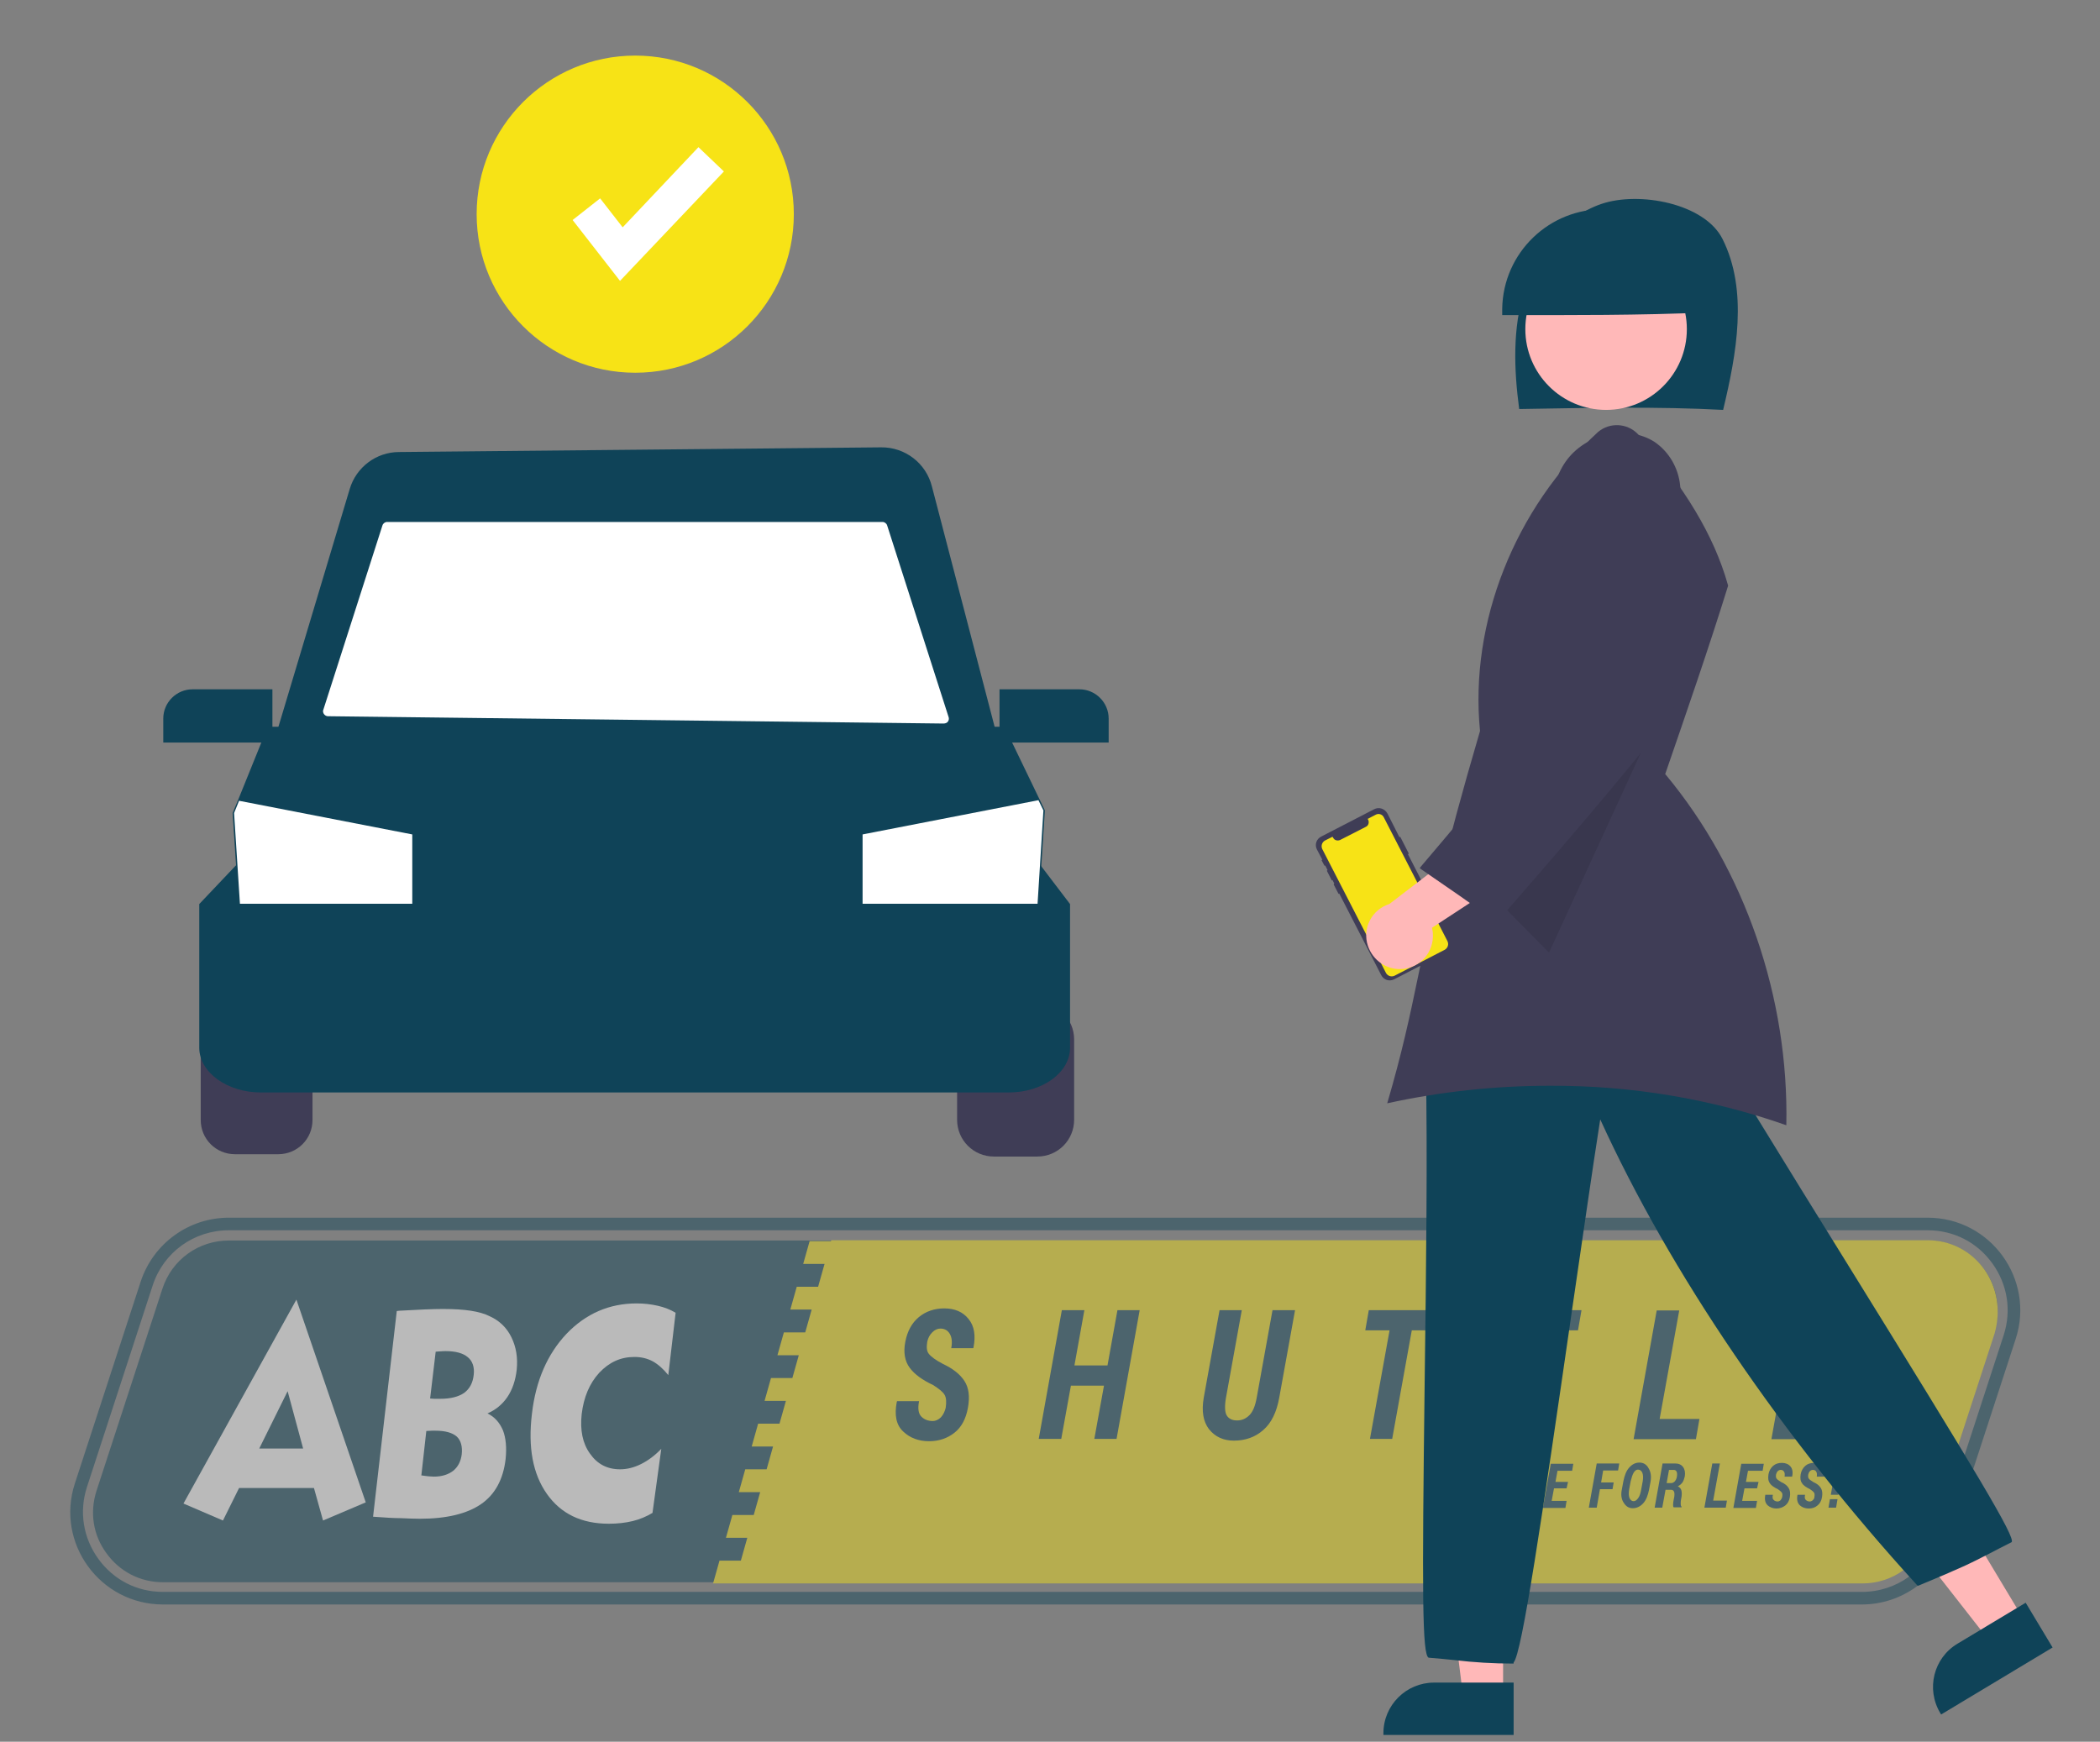 <?xml version="1.0" encoding="UTF-8"?>
<!-- Generator: Adobe Illustrator 21.1.0, SVG Export Plug-In . SVG Version: 6.00 Build 0)  -->
<svg xmlns="http://www.w3.org/2000/svg" xmlns:xlink="http://www.w3.org/1999/xlink" version="1.1" id="Capa_1" x="0px" y="0px" viewBox="0 0 717.7 595.3" style="enable-background:new 0 0 717.7 595.3;" xml:space="preserve">
<rect x="0" y="0" width="717.7" height="595.3" fill="#808080" stroke="none"/>
<style type="text/css">
	.st0{opacity:0.46;}
	.st1{fill:#0F4358;}
	.st2{fill:#F7E316;}
	.st3{fill:#FFFFFF;}
	.st4{fill:#3F3D56;}
	.st5{fill:#FFB8B8;}
	.st6{opacity:0.1;enable-background:new    ;}
</style>
<g class="st0">
	<path class="st1" d="M658.8,420.5c8.9,0,16.9,4.1,22.1,11.3c5.2,7.2,6.6,16.1,3.9,24.5l-22.5,69c-3.7,11.3-14.1,18.8-26,18.8H55.7   c-8.9,0-16.9-4.1-22.1-11.3c-5.2-7.2-6.6-16.1-3.9-24.5l22.5-69c3.7-11.3,14.1-18.8,26-18.8H658.8 M658.8,416.2H78.2   c-13.7,0-25.8,8.8-30.1,21.8l-22.5,69c-6.7,20.4,8.6,41.4,30.1,41.4h580.6c13.7,0,25.8-8.8,30.1-21.8l22.5-69   C695.5,437.2,680.3,416.2,658.8,416.2L658.8,416.2z"></path>
	<path class="st1" d="M78.2,424c-10.4,0-19.5,6.6-22.7,16.5l-22.5,69c-2.4,7.4-1.2,15.2,3.4,21.4c4.5,6.3,11.6,9.9,19.3,9.9h580.6   c10.4,0,19.5-6.6,22.7-16.5l22.5-69c2.4-7.4,1.2-15.2-3.4-21.4c-4.5-6.3-11.6-9.9-19.3-9.9H78.2z"></path>
	<path class="st2" d="M678.1,433.8c-4.5-6.3-11.6-9.9-19.3-9.9H284.1l-0.1,0.3h-7.3l-2.2,7.8h7.3l-2.2,7.8h-7.3l-2.2,7.8h7.3   l-2.2,7.8h-7.3l-2.2,7.8h7.3l-2.2,7.8h-7.3l-2.2,7.8h7.3l-2.2,7.8h-7.3l-2.2,7.8h7.3l-2.2,7.8h-7.3l-2.2,7.8h7.3l-2.2,7.8h-7.3   l-2.2,7.8h7.3l-2.2,7.8h-7.3l-2.2,7.8h392.8c10.4,0,19.5-6.6,22.7-16.5l22.5-69C683.9,447.9,682.6,440.1,678.1,433.8z"></path>
	<g>
		<path class="st3" d="M62.7,513.9l38.6-69.7l23.7,69.3l-14.6,6.2l-3.1-11.1H81.7l-5.5,11.1L62.7,513.9z M88.6,495.1h15l-5.3-19.6    L88.6,495.1z"></path>
		<path class="st3" d="M127.5,518.4l8.1-70.3l0.8-0.1c6.8-0.4,11.8-0.6,15-0.6c3.7,0,6.9,0.2,9.5,0.6c2.6,0.4,4.7,1,6.5,1.9    c3.3,1.5,5.8,3.9,7.4,7.2c1.6,3.3,2.2,6.9,1.8,11c-0.4,3.7-1.5,6.9-3.2,9.4c-1.7,2.5-4,4.4-6.8,5.6c2.5,1.2,4.2,3.2,5.3,5.8    c1,2.6,1.3,5.9,0.9,9.8c-0.8,6.9-3.6,12.1-8.4,15.4c-4.8,3.3-11.8,5-20.9,5c-1.9,0-4-0.1-6.4-0.2    C134.7,518.9,131.5,518.7,127.5,518.4z M144,504.3c0.1,0,0.1,0,0.2,0c1.9,0.3,3.3,0.4,4.1,0.4c2.7,0,4.9-0.7,6.6-2    c1.6-1.3,2.6-3.2,2.9-5.6c0.3-2.7-0.3-4.8-1.7-6.1c-1.5-1.3-3.9-2-7.3-2c0,0-0.4,0-1.1,0c-0.7,0-1.3,0.1-2,0.1L144,504.3z     M147,478c0.4,0,0.9,0.1,1.5,0.1c0.5,0,1.2,0,2,0c3.5,0,6.2-0.7,8.1-2c1.9-1.4,3-3.4,3.3-6.2c0.3-2.6-0.4-4.7-2-6    c-1.6-1.4-4.2-2.1-7.6-2.1c-0.3,0-1,0-2.1,0.1c-0.5,0-0.9,0.1-1.3,0.1L147,478z"></path>
		<path class="st3" d="M223,517.1c-2,1.2-4.3,2.2-6.8,2.8c-2.5,0.6-5.2,0.9-8.1,0.9c-9.4,0-16.4-3.4-21.2-10.2    c-4.8-6.8-6.5-15.9-5.1-27.4c1.3-11.3,5.3-20.4,11.8-27.3c6.6-6.9,14.6-10.4,24-10.4c2.6,0,5,0.3,7.2,0.8c2.2,0.5,4.3,1.3,6.1,2.4    l-2.5,21.3c-1.7-2.1-3.5-3.7-5.3-4.7c-1.9-1-3.9-1.5-6.3-1.5c-4.7,0-8.6,1.8-12,5.4c-3.3,3.6-5.3,8.3-6,14.1    c-0.6,5.5,0.3,10,2.8,13.5c2.5,3.6,5.9,5.4,10.3,5.4c2.4,0,4.8-0.6,7.2-1.8c2.4-1.2,4.7-2.9,6.9-5.2L223,517.1z"></path>
	</g>
	<g>
		<path class="st1" d="M323.2,481.2c0.3-2,0.2-3.5-0.4-4.5c-0.6-1-2-2.1-3.9-3.3c-3.6-1.7-6.3-3.6-8-5.9c-1.7-2.3-2.2-5.3-1.5-8.9    c0.7-3.6,2.2-6.4,4.6-8.4c2.4-2,5.4-3,8.7-3c3.6,0,6.4,1.2,8.3,3.6c2,2.4,2.5,5.7,1.7,9.8l-0.1,0.2h-7.5c0.4-2.1,0.2-3.7-0.5-4.9    c-0.7-1.2-1.8-1.8-3.2-1.8c-1,0-1.9,0.4-2.8,1.3c-0.9,0.9-1.4,1.9-1.7,3.2c-0.3,1.9-0.2,3.3,0.6,4.2c0.7,0.9,2.3,2.1,4.8,3.4    c3.4,1.6,5.8,3.5,7.3,5.8c1.5,2.3,1.9,5.3,1.2,9.2c-0.7,3.8-2.2,6.6-4.6,8.5c-2.4,1.9-5.3,2.9-8.7,2.9c-3.5,0-6.5-1.1-8.8-3.3    c-2.4-2.2-3.1-5.6-2.2-10.2l0.1-0.2h7.5c-0.5,2.6-0.2,4.3,0.8,5.3c1,1,2.3,1.5,3.9,1.5c0.9,0,1.9-0.4,2.8-1.3    C322.4,483.5,322.9,482.4,323.2,481.2z"></path>
		<path class="st1" d="M381.6,491.8h-7.6l3.3-18.2h-11.3l-3.3,18.2h-7.7l7.9-44h7.7l-3.4,18.9h11.3l3.4-18.9h7.6L381.6,491.8z"></path>
		<path class="st1" d="M442.6,447.8l-5.4,29.9c-0.9,5-2.7,8.7-5.5,11.1c-2.7,2.4-6.1,3.6-10,3.6c-3.6,0-6.4-1.3-8.5-3.9    c-2-2.6-2.6-6.2-1.8-10.8l5.4-29.9h7.6l-5.4,29.9c-0.5,2.8-0.4,4.9,0.2,6c0.7,1.2,1.9,1.8,3.6,1.8c1.6,0,3-0.6,4.2-1.8    c1.2-1.2,2-3.2,2.5-6l5.4-29.9H442.6z"></path>
		<path class="st1" d="M490.9,454.7h-8.4l-6.7,37.1h-7.6l6.7-37.1h-8.3l1.2-6.9h24.3L490.9,454.7z"></path>
		<path class="st1" d="M539.3,454.7h-8.4l-6.7,37.1h-7.6l6.7-37.1H515l1.2-6.9h24.3L539.3,454.7z"></path>
		<path class="st1" d="M567.2,485h13.6l-1.2,6.9h-21.3l7.9-44h7.7L567.2,485z"></path>
		<path class="st1" d="M629.1,472.5h-12.5l-2.3,12.5H629l-1.2,6.9h-22.4l7.9-44h22.4l-1.2,6.9h-14.7l-2,11h12.5L629.1,472.5z"></path>
	</g>
	<g>
		<path class="st1" d="M501.6,509.3l-1.1,6h-2.6l2.7-15.1h4.3c1.2,0,2.1,0.4,2.7,1.2c0.6,0.8,0.8,1.9,0.6,3.2    c-0.2,0.8-0.4,1.5-0.8,2.1c-0.4,0.5-0.9,1-1.6,1.3c0.6,0.3,1,0.7,1.2,1.3c0.2,0.6,0.2,1.4,0.1,2.2l-0.2,1.1    c-0.1,0.4-0.1,0.9-0.1,1.4c0,0.5,0.1,0.8,0.3,1l0,0.2h-2.7c-0.2-0.2-0.2-0.6-0.2-1c0-0.5,0.1-1,0.2-1.6l0.2-1    c0.1-0.8,0.1-1.4-0.1-1.8s-0.5-0.6-1-0.6H501.6z M502.1,506.9h1.6c0.4,0,0.8-0.2,1.2-0.6c0.3-0.4,0.6-0.9,0.7-1.6    c0.1-0.7,0.1-1.3-0.1-1.7c-0.2-0.4-0.5-0.6-1-0.6h-1.6L502.1,506.9z"></path>
		<path class="st1" d="M512.3,515.3h-2.6l2.7-15.1h2.6L512.3,515.3z"></path>
		<path class="st1" d="M515.7,515.3l2.7-15.1h3.6c1.3,0,2.3,0.6,3.1,1.8c0.8,1.2,1,2.7,0.7,4.5l-0.5,2.5c-0.4,2-1,3.5-2,4.6    c-0.9,1.1-2.1,1.6-3.4,1.6H515.7z M520.7,502.5l-1.9,10.4h1.5c0.6,0,1.1-0.3,1.6-1c0.4-0.7,0.7-1.6,0.9-2.8l0.5-2.6    c0.2-1.2,0.2-2.2-0.1-2.9c-0.3-0.7-0.8-1.1-1.5-1.1H520.7z"></path>
		<path class="st1" d="M535.4,508.7h-4.3l-0.8,4.3h5.1l-0.4,2.4h-7.7l2.7-15.1h7.7l-0.4,2.4h-5l-0.7,3.8h4.3L535.4,508.7z"></path>
		<path class="st1" d="M551.1,509h-4.3l-1.1,6.3H543l2.7-15.1h7.7l-0.4,2.4h-5.1l-0.7,4.1h4.3L551.1,509z"></path>
		<path class="st1" d="M563.6,509.1c-0.4,2-1,3.6-2,4.7c-1,1.1-2.2,1.7-3.6,1.7c-1.3,0-2.3-0.6-3.1-1.9c-0.8-1.2-1-2.8-0.6-4.6    l0.5-2.7c0.4-2,1-3.6,2-4.7c1-1.1,2.1-1.7,3.5-1.7c1.3,0,2.4,0.6,3.1,1.9c0.8,1.3,1,2.8,0.7,4.6L563.6,509.1z M561.4,506.4    c0.2-1.2,0.2-2.2-0.1-3c-0.3-0.7-0.8-1.1-1.5-1.1c-0.6,0-1.1,0.4-1.5,1.1c-0.4,0.7-0.7,1.7-1,2.9l-0.5,2.7c-0.2,1.2-0.2,2.2,0.1,3    c0.3,0.7,0.8,1.1,1.4,1.1c0.6,0,1.1-0.4,1.6-1.1c0.5-0.7,0.8-1.7,1-2.9L561.4,506.4z"></path>
		<path class="st1" d="M569.2,509.3l-1.1,6h-2.6l2.7-15.1h4.3c1.2,0,2.1,0.4,2.7,1.2c0.6,0.8,0.8,1.9,0.6,3.2    c-0.2,0.8-0.4,1.5-0.8,2.1c-0.4,0.5-0.9,1-1.6,1.3c0.6,0.3,1,0.7,1.2,1.3c0.2,0.6,0.2,1.4,0.1,2.2l-0.2,1.1    c-0.1,0.4-0.1,0.9-0.1,1.4c0,0.5,0.1,0.8,0.3,1l0,0.2h-2.7c-0.2-0.2-0.2-0.6-0.2-1c0-0.5,0.1-1,0.2-1.6l0.2-1    c0.1-0.8,0.1-1.4-0.1-1.8s-0.5-0.6-1-0.6H569.2z M569.6,506.9h1.6c0.4,0,0.8-0.2,1.2-0.6c0.3-0.4,0.6-0.9,0.7-1.6    c0.1-0.7,0.1-1.3-0.1-1.7c-0.2-0.4-0.5-0.6-1-0.6h-1.6L569.6,506.9z"></path>
		<path class="st1" d="M585.5,512.9h4.7l-0.4,2.4h-7.3l2.7-15.1h2.6L585.5,512.9z"></path>
		<path class="st1" d="M600.5,508.7h-4.3l-0.8,4.3h5.1l-0.4,2.4h-7.7l2.7-15.1h7.7l-0.4,2.4h-5l-0.7,3.8h4.3L600.5,508.7z"></path>
		<path class="st1" d="M609.1,511.6c0.1-0.7,0.1-1.2-0.2-1.5c-0.2-0.3-0.7-0.7-1.3-1.1c-1.2-0.6-2.2-1.2-2.7-2    c-0.6-0.8-0.7-1.8-0.5-3.1c0.2-1.2,0.8-2.2,1.6-2.9s1.8-1,3-1c1.2,0,2.2,0.4,2.9,1.2c0.7,0.8,0.9,2,0.6,3.4l0,0.1h-2.6    c0.1-0.7,0.1-1.3-0.2-1.7c-0.2-0.4-0.6-0.6-1.1-0.6c-0.3,0-0.7,0.1-1,0.4c-0.3,0.3-0.5,0.7-0.6,1.1c-0.1,0.7-0.1,1.1,0.2,1.5    c0.2,0.3,0.8,0.7,1.6,1.2c1.2,0.5,2,1.2,2.5,2c0.5,0.8,0.6,1.8,0.4,3.1c-0.2,1.3-0.8,2.3-1.6,2.9s-1.8,1-3,1c-1.2,0-2.2-0.4-3-1.1    c-0.8-0.8-1.1-1.9-0.8-3.5l0-0.1h2.6c-0.2,0.9-0.1,1.5,0.3,1.8c0.3,0.3,0.8,0.5,1.3,0.5c0.3,0,0.6-0.1,1-0.4    C608.8,512.4,609,512.1,609.1,511.6z"></path>
		<path class="st1" d="M620.1,511.6c0.1-0.7,0.1-1.2-0.2-1.5c-0.2-0.3-0.7-0.7-1.3-1.1c-1.2-0.6-2.2-1.2-2.7-2    c-0.6-0.8-0.7-1.8-0.5-3.1c0.2-1.2,0.8-2.2,1.6-2.9s1.8-1,3-1c1.2,0,2.2,0.4,2.9,1.2c0.7,0.8,0.9,2,0.6,3.4l0,0.1h-2.6    c0.1-0.7,0.1-1.3-0.2-1.7c-0.2-0.4-0.6-0.6-1.1-0.6c-0.3,0-0.7,0.1-1,0.4c-0.3,0.3-0.5,0.7-0.6,1.1c-0.1,0.7-0.1,1.1,0.2,1.5    c0.2,0.3,0.8,0.7,1.6,1.2c1.2,0.5,2,1.2,2.5,2c0.5,0.8,0.6,1.8,0.4,3.1c-0.2,1.3-0.8,2.3-1.6,2.9c-0.8,0.7-1.8,1-3,1    c-1.2,0-2.2-0.4-3-1.1c-0.8-0.8-1.1-1.9-0.8-3.5l0-0.1h2.6c-0.2,0.9-0.1,1.5,0.3,1.8c0.3,0.3,0.8,0.5,1.3,0.5c0.3,0,0.6-0.1,1-0.4    C619.9,512.4,620.1,512.1,620.1,511.6z"></path>
		<g>
			<polygon class="st1" points="628.3,510.9 630.2,500.2 627.6,500.2 625.7,510.9    "></polygon>
			<polygon class="st1" points="625.4,512.4 624.9,515.3 627.5,515.3 628,512.4    "></polygon>
		</g>
	</g>
</g>
<path class="st4" d="M80.3,343.7c-6.5,0-11.7,5.2-11.7,11.7v27.4c0,6.5,5.2,11.7,11.7,11.7h14.8c6.5,0,11.7-5.2,11.7-11.7v-27.4  c0-6.5-5.2-11.7-11.7-11.7H80.3z"></path>
<path class="st4" d="M354.5,395.3h-14.8c-7,0-12.6-5.6-12.6-12.6v-27.4c0-7,5.6-12.6,12.6-12.6h14.8c7,0,12.6,5.6,12.6,12.6v27.4  C367.1,389.7,361.5,395.3,354.5,395.3z"></path>
<path class="st1" d="M344.7,373.4H89.2c-11.6,0-21.1-6.9-21.1-15.3V309l12.7-13.4h274.7l10.2,13.4v49.1  C365.7,366.6,356.3,373.4,344.7,373.4z"></path>
<path class="st1" d="M354.3,320.3H82.3l-2.8-42.4l1.8-4.3l10.2-25.2h251.8l13.8,28.6L354.3,320.3z"></path>
<polygon class="st3" points="356.6,277 354.6,308.9 294.8,308.9 294.8,285.2 354.9,273.5 "></polygon>
<polygon class="st3" points="140.9,285.2 140.9,308.9 82,308.9 80,277.9 81.7,273.7 "></polygon>
<path class="st1" d="M341.8,255.6H93l26.5-88.4c2.2-7.5,9.1-12.7,16.9-12.7l164.7-1.6c8.2-0.1,15.4,5.4,17.4,13.4L341.8,255.6z"></path>
<path class="st3" d="M322.6,247.3l-210.5-2.5c-0.9,0-1.7-0.8-1.7-1.7c0-0.2,0-0.3,0.1-0.5l20.2-63c0.2-0.7,0.9-1.2,1.6-1.2h169.3  c0.7,0,1.4,0.5,1.6,1.2l21,65.5c0.3,0.9-0.2,1.9-1.1,2.1C323,247.2,322.8,247.3,322.6,247.3z"></path>
<path class="st1" d="M93.2,253.8H55.8v-8.2c0-5.5,4.5-10,10-10h27.3V253.8z"></path>
<path class="st1" d="M378.9,253.8h-37.3v-18.2h27.3c5.5,0,10,4.5,10,10V253.8z"></path>
<polygon class="st5" points="513.7,579.6 500,579.6 493.4,526.4 513.7,526.4 "></polygon>
<path class="st1" d="M517.3,593h-44.5v-0.6c0-9.6,7.8-17.3,17.3-17.3h27.2L517.3,593z"></path>
<polygon class="st5" points="691.6,553.5 679.7,560.6 646.7,518.4 664.2,507.9 "></polygon>
<path class="st1" d="M663.4,586l-0.3-0.5c-4.9-8.2-2.3-18.8,5.9-23.7l23.3-14l9.2,15.3L663.4,586z"></path>
<path class="st1" d="M517.3,568.6l-0.2,0c-6.7,0-13.4-0.4-20.1-1.2c-2.5-0.3-5.3-0.5-8.6-0.8l-0.1,0c-2.3-0.7-2.3-21.9-1.4-94.7  c0.5-37.3,1-79.5,0.4-106.4l0-0.3l0.2-0.2c24.6-21.4,56.2-29.4,88.9-22.6l0.2,0.1l0.1,0.2c13.6,22.9,34,56,53.8,87.9  c45.4,73.3,58.4,94.9,57,96.5l-0.2,0.1c-3.1,1.6-5.4,2.7-7.4,3.8c-6.6,3.4-9.4,4.8-24.1,10.9l-0.4,0.1l-0.3-0.3  c-46.1-50.5-84.4-106.9-108.2-159.1c-2.8,17.8-6.1,41.1-9.7,65.6c-10.2,70.6-17.1,117.2-19.9,120L517.3,568.6z"></path>
<path class="st1" d="M588.9,140.1c4.6-19.2,8.6-40.8-0.2-58.4c-6.1-12.2-28.5-16.4-41.4-12S525.1,86.1,521,99.1  c-4.1,13.1-3.6,27.1-1.8,40.7C542.9,139.4,566.6,138.9,588.9,140.1z"></path>
<circle class="st5" cx="548.9" cy="112.5" r="27.6"></circle>
<path class="st1" d="M582.7,106.8c0.4-19.2-14.9-35-34-35.3c-19.2-0.4-35,14.9-35.3,34c0,0.7,0,1.5,0,2.2  C537,107.7,560.7,107.8,582.7,106.8z"></path>
<path class="st4" d="M529.8,371.1c27.5-0.1,54.8,4.4,80.7,13.5c0.9-43.5-14.1-87.2-41.2-119.8l-0.2-0.2l0.1-0.3  c7.2-20.9,14.7-42.5,21.4-64.1l-0.1-0.4c-4.7-16.7-14.8-33.5-30.8-51.5c-3.6-3.7-9.5-4-13.5-0.7c-28.5,26.1-44,65.2-40.4,102.1  l0,0.1l0,0.1c-12.5,42.5-17.1,64.3-21.1,83.6c-2.9,14-5.5,26.2-10.6,43.6C492.4,373.1,511.1,371.1,529.8,371.1z"></path>
<polygon class="st6" points="570.2,236.8 529.4,325.6 506.1,302 "></polygon>
<path class="st4" d="M478.6,286.1l2.8,5.5c0.1,0.1,0,0.2-0.1,0.3l-0.1,0.1l14.8,28.8c0.9,1.7,0.2,3.7-1.5,4.6l-18,9.3  c-1.7,0.9-3.7,0.2-4.5-1.5l0,0l0,0l-14.3-27.8l-0.1,0.1c-0.1,0-0.2,0-0.2-0.1l-1.6-3.1c0-0.1,0-0.2,0.1-0.2l0,0l0,0l0.1-0.1  l-0.6-1.2l-0.1,0.1c-0.1,0-0.2,0-0.2-0.1l-1.6-3.1c0-0.1,0-0.2,0.1-0.2l0.1-0.1l-0.8-1.6l-0.1,0.1c-0.1,0-0.2,0-0.2-0.1l0,0  l-0.9-1.7c0-0.1,0-0.2,0.1-0.2l0.1-0.1l-1.8-3.4c-0.9-1.7-0.2-3.7,1.5-4.5l18-9.3c1.7-0.9,3.7-0.2,4.6,1.5l4.1,8.1l0.1-0.1  C478.4,285.9,478.6,286,478.6,286.1z"></path>
<path class="st2" d="M472.9,279.3l21.8,42.4c0.5,1.1,0.1,2.3-0.9,2.9l-17.2,8.9c-1.1,0.5-2.3,0.1-2.9-0.9l0,0l-21.8-42.4  c-0.5-1.1-0.1-2.3,0.9-2.9l0,0l2.6-1.3l0.2,0.3c0.4,0.9,1.5,1.2,2.4,0.8c0,0,0,0,0,0l8.8-4.5c0.9-0.4,1.2-1.5,0.8-2.4l-0.2-0.3  l2.7-1.4C471.1,277.9,472.4,278.3,472.9,279.3L472.9,279.3z"></path>
<path class="st5" d="M479.2,331.2c6.2-0.4,10.9-5.8,10.5-12.1c0-0.7-0.2-1.3-0.3-2l33.6-22l-19.2-8.3l-29,22.2  c-6,1.9-9.3,8.3-7.3,14.3C469.2,328.3,474,331.6,479.2,331.2z"></path>
<path class="st4" d="M511.6,315.3l-0.4-0.3c-8-5.9-16.9-12-25.5-17.9l-0.5-0.4l0.4-0.5c18.3-21.5,36.7-43.9,54.4-65.5  c0,0,0-0.1,0-0.1l0.2-0.1l0.1-0.1l0,0l0.1-0.1l-0.5,0l-5.5-42.9c-4.9-6.7-5.9-20.1,0.6-29.5c6.7-9.7,20.9-12.9,30.4-6.9  c5,3.4,8.2,8.9,8.8,14.9c0.7,5.4-1,10.8-4.8,14.7c2.3,22.7,2.4,43,2.5,62.6l0,0.2l-0.1,0.2c-18.9,24-39.7,48-59.8,71.1L511.6,315.3z  "></path>
<circle class="st2" cx="217.1" cy="73.2" r="54.2"></circle>
<polygon class="st3" points="211.9,96 195.7,75.2 205.1,67.8 212.8,77.7 238.7,50.3 247.4,58.6 "></polygon>
</svg>
